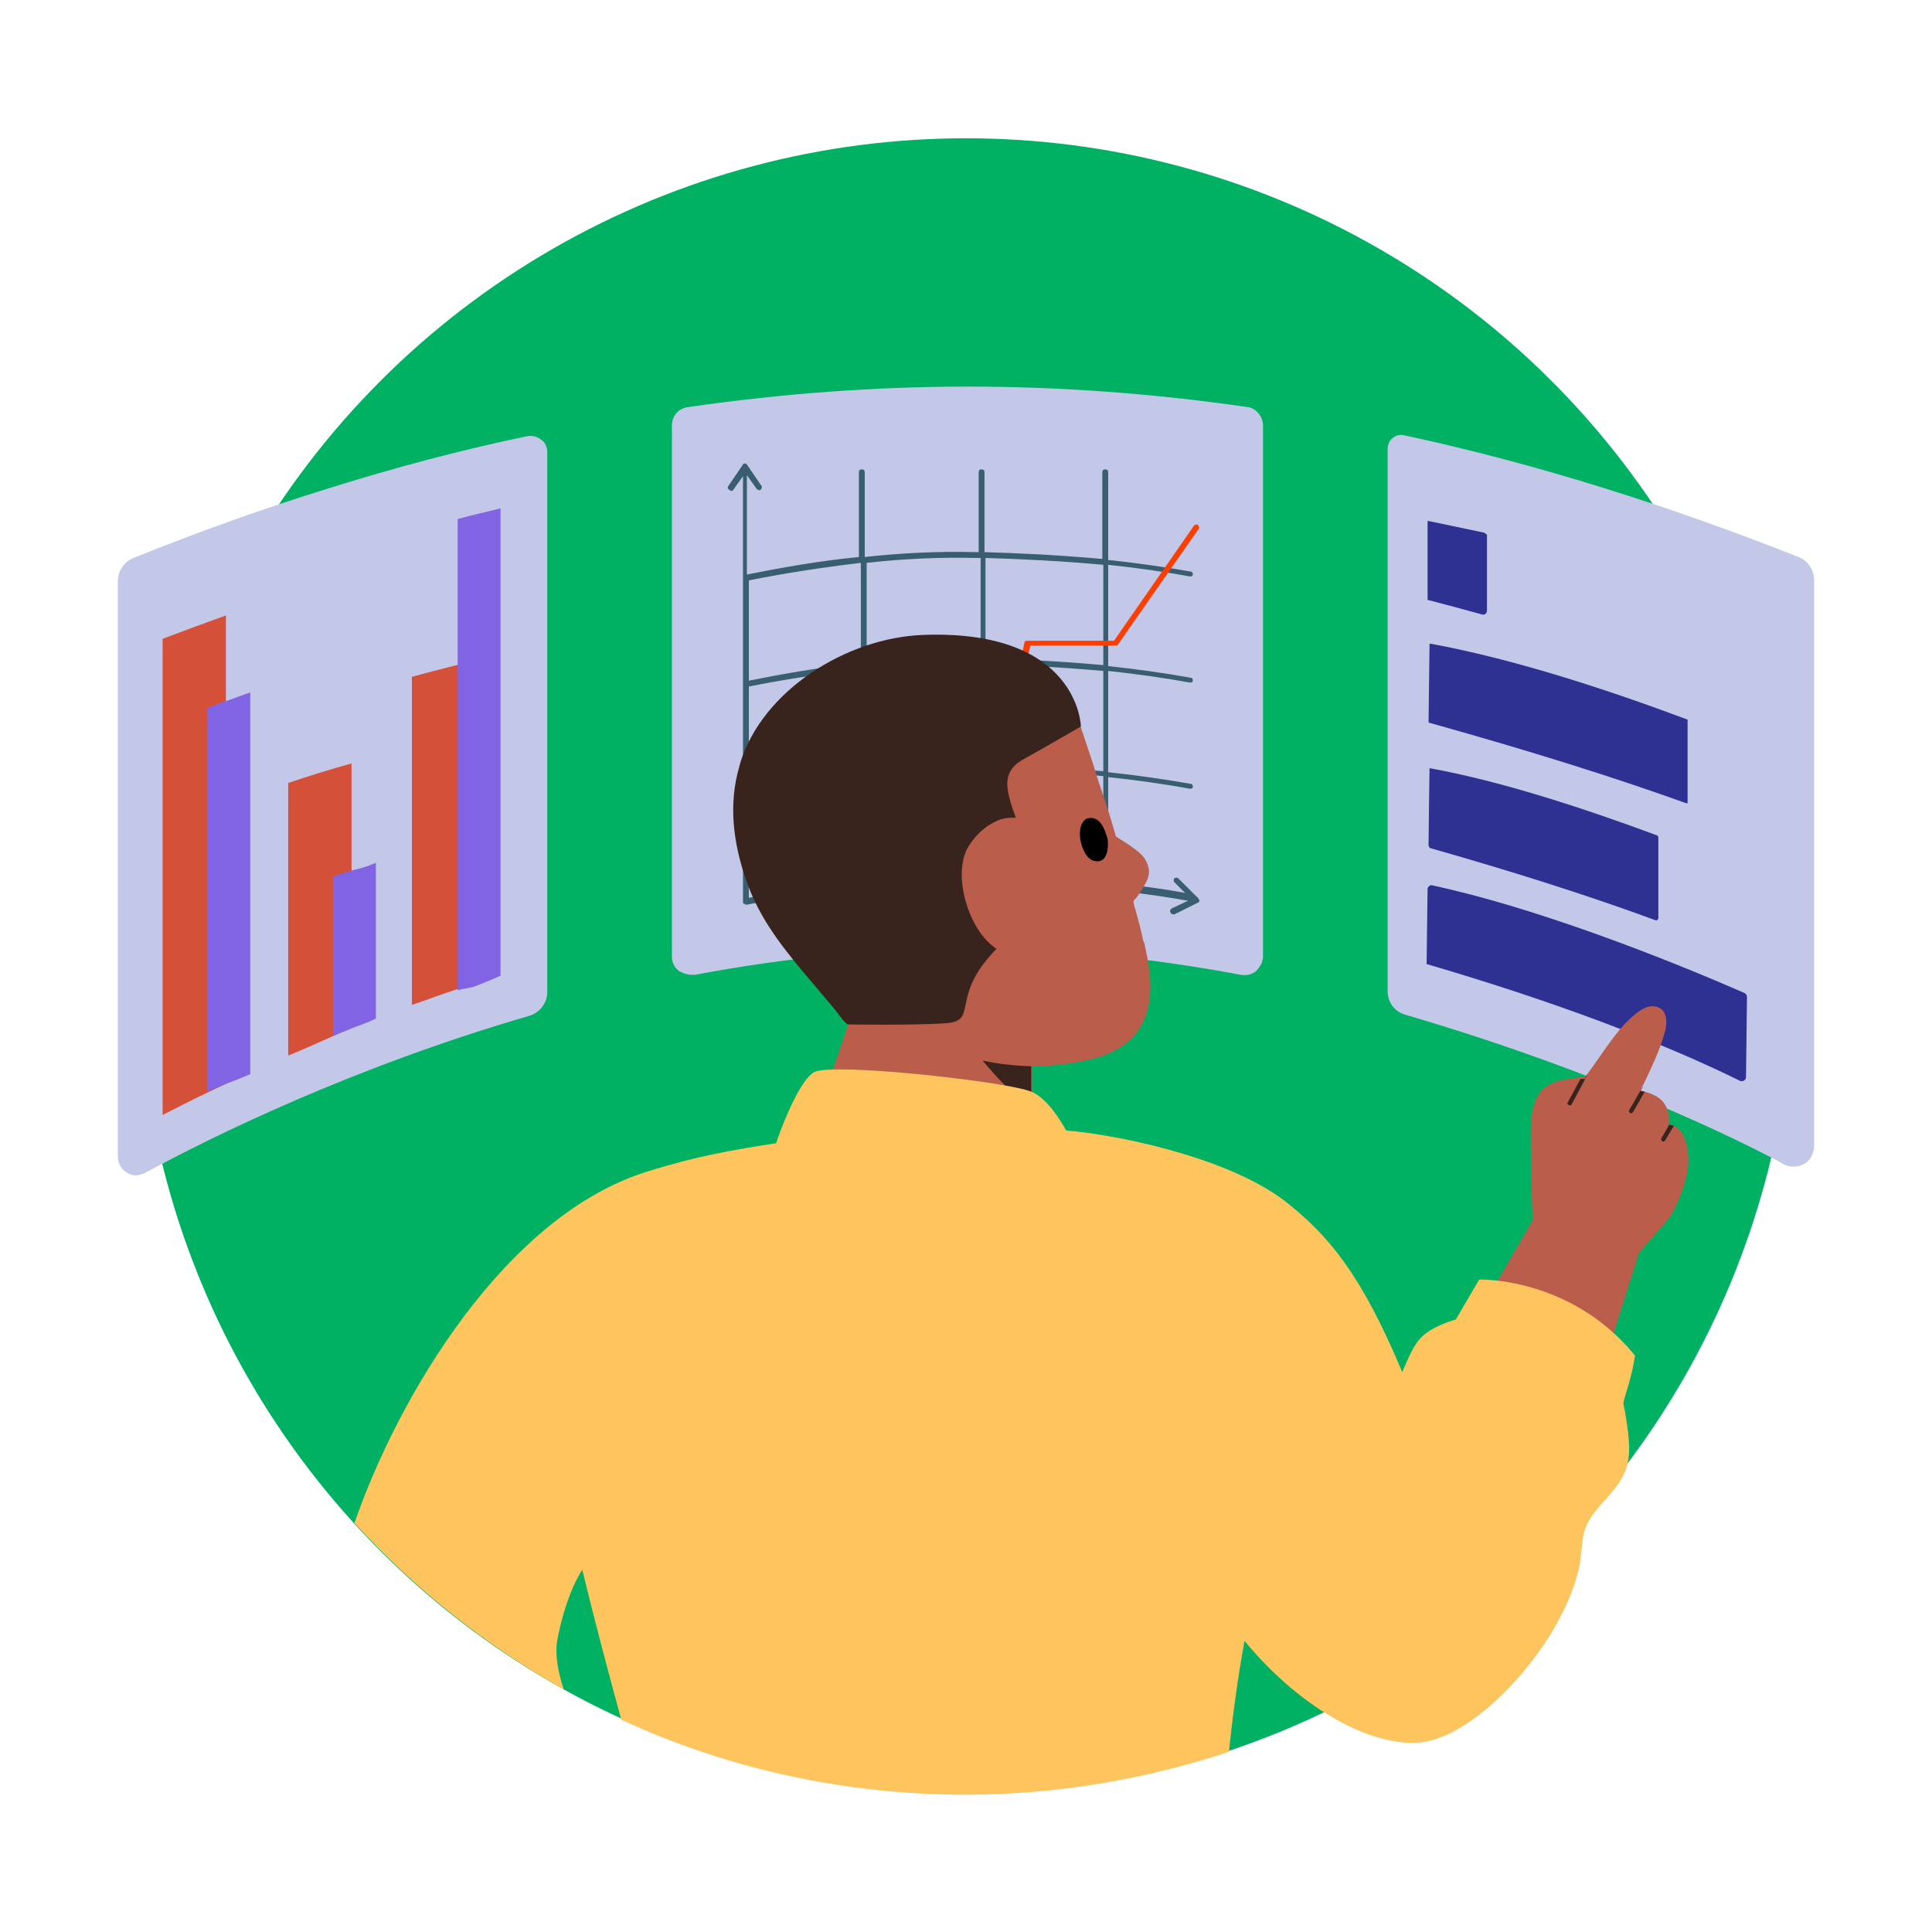 <?xml version="1.0" encoding="utf-8"?>
<!-- Generator: Adobe Illustrator 27.8.1, SVG Export Plug-In . SVG Version: 6.00 Build 0)  -->
<svg version="1.1" xmlns="http://www.w3.org/2000/svg" xmlns:xlink="http://www.w3.org/1999/xlink" x="0px" y="0px"
	 viewBox="0 0 198.4 198.4" style="enable-background:new 0 0 198.4 198.4;" xml:space="preserve">
<style type="text/css">
	.st0{display:none;}
	.st1{display:inline;fill:url(#SVGID_1_);}
	.st2{display:inline;}
	.st3{fill:none;stroke:#C5E6FF;stroke-width:1.843;stroke-miterlimit:10;}
	.st4{display:inline;fill:none;stroke:#000000;stroke-width:1.843;stroke-miterlimit:10;}
	.st5{display:inline;fill:#012B3A;}
	.st6{display:inline;fill:none;stroke:#012B3A;stroke-width:1.843;stroke-miterlimit:10;}
	.st7{display:inline;fill:#FFFFFF;}
	.st8{display:inline;fill:#22B1A5;}
	.st9{display:inline;fill:#F4C1A8;}
	.st10{display:inline;fill:#5362BA;}
	.st11{display:inline;fill:#969696;}
	.st12{display:inline;fill:#E0B19B;}
	.st13{fill:#22B1A5;}
	.st14{display:inline;fill:none;stroke:#22B1A5;stroke-width:1.843;stroke-miterlimit:10;}
	.st15{fill:#FFB13E;}
	.st16{fill:none;stroke:#FFFFFF;stroke-width:0.709;stroke-miterlimit:10;}
	.st17{fill:#3CB6BF;}
	.st18{fill:#5F406A;}
	.st19{fill:#FAFCFC;}
	.st20{fill:#F9AF7D;}
	.st21{fill:#1E4759;}
	.st22{fill:#395E70;}
	.st23{fill:#84433E;}
	.st24{fill:#AFDDE0;}
	.st25{fill:#B63524;}
	.st26{fill:#D55039;}
	.st27{fill:#D1834E;}
	.st28{fill:#482952;}
	.st29{fill:#E92550;}
	.st30{fill:#F9931F;}
	.st31{fill:#00B163;}
	.st32{fill:#32A3D6;}
	.st33{fill:#8164E4;}
	.st34{fill:#F66B50;}
	.st35{fill:#70B0B9;}
	.st36{fill:#FFF1EE;}
	.st37{opacity:0.984;}
	.st38{fill:#E0B19B;}
	.st39{fill:#F4C1A8;}
	.st40{opacity:0.984;fill:#E0B19B;}
	.st41{fill:#969696;}
	.st42{fill:#646464;}
	.st43{fill:#E6E6E6;}
	.st44{fill:#5967BB;}
	.st45{fill:#263044;}
	.st46{fill:url(#SVGID_00000181802200680866287010000013804186227417729171_);}
	.st47{fill:#FFFFFF;}
	.st48{opacity:0.1;fill:#FFFFFF;}
	.st49{fill:#FE1D1D;}
	.st50{opacity:0.2;clip-path:url(#XMLID_00000076589309835238278460000013997008872389822655_);}
	.st51{clip-path:url(#XMLID_00000046311567142855975110000006816669987408936627_);fill:#D9E5EE;}
	.st52{fill:#966545;}
	.st53{fill:#FEC55E;}
	.st54{fill:#DDA944;}
	.st55{fill:url(#SVGID_00000069387303413709189610000017169442186556781744_);}
	.st56{fill-rule:evenodd;clip-rule:evenodd;fill:#F66B50;}
	
		.st57{clip-path:url(#SVGID_00000121255088730875201850000009268033973637662897_);fill-rule:evenodd;clip-rule:evenodd;fill:#D55039;}
	
		.st58{clip-path:url(#SVGID_00000121255088730875201850000009268033973637662897_);fill-rule:evenodd;clip-rule:evenodd;fill:#EBEBEB;}
	.st59{fill-rule:evenodd;clip-rule:evenodd;fill:#FFBA9B;}
	
		.st60{clip-path:url(#SVGID_00000063624355794331352430000004259991940147306414_);fill-rule:evenodd;clip-rule:evenodd;fill:#EF966C;}
	.st61{fill-rule:evenodd;clip-rule:evenodd;fill:#EF966C;}
	.st62{fill-rule:evenodd;clip-rule:evenodd;fill:#633238;}
	
		.st63{clip-path:url(#SVGID_00000136381722859480301910000000277756160568170379_);fill-rule:evenodd;clip-rule:evenodd;fill:#EF966C;}
	.st64{fill-rule:evenodd;clip-rule:evenodd;fill:#646464;}
	
		.st65{clip-path:url(#SVGID_00000089570312398079544570000011771302601035149974_);fill-rule:evenodd;clip-rule:evenodd;fill:#969696;}
	.st66{clip-path:url(#SVGID_00000072251450867211551570000017618265039679590297_);}
	
		.st67{clip-path:url(#SVGID_00000005246671155263438050000013924890949473878153_);fill-rule:evenodd;clip-rule:evenodd;fill:#323232;}
	
		.st68{clip-path:url(#SVGID_00000005246671155263438050000013924890949473878153_);fill-rule:evenodd;clip-rule:evenodd;fill:#6B6B6B;}
	
		.st69{clip-path:url(#SVGID_00000132796701347377652000000003674978340018480793_);fill-rule:evenodd;clip-rule:evenodd;fill:#EF966C;}
	.st70{fill-rule:evenodd;clip-rule:evenodd;fill:#EBEBEB;}
	
		.st71{clip-path:url(#SVGID_00000066508591275956254690000006761528186102281648_);fill-rule:evenodd;clip-rule:evenodd;fill:#EF966C;}
	
		.st72{clip-path:url(#SVGID_00000065059277794111721190000013906279246267490460_);fill-rule:evenodd;clip-rule:evenodd;fill:#EF966C;}
	
		.st73{clip-path:url(#SVGID_00000038397713293963075520000013654946533764948377_);fill-rule:evenodd;clip-rule:evenodd;fill:#969696;}
	.st74{clip-path:url(#SVGID_00000023260114357193060580000004541160486110653879_);}
	
		.st75{clip-path:url(#SVGID_00000066513388539389774760000011637313375485515400_);fill-rule:evenodd;clip-rule:evenodd;fill:#323232;}
	
		.st76{clip-path:url(#SVGID_00000066513388539389774760000011637313375485515400_);fill-rule:evenodd;clip-rule:evenodd;fill:#6B6B6B;}
	
		.st77{clip-path:url(#SVGID_00000103239319592958257420000011368092365605593016_);fill-rule:evenodd;clip-rule:evenodd;fill:#EF966C;}
	.st78{fill:#C4C8E8;}
	.st79{fill:#B3D9E1;}
	.st80{fill:#842A2E;}
	.st81{fill:#EC9369;}
	.st82{fill:#8A3E3D;}
	.st83{fill:#303C51;}
	.st84{fill:#333A74;}
	.st85{fill:#ED4450;}
	.st86{fill:#4A3333;}
	.st87{fill:#E9946B;}
	.st88{fill:url(#SVGID_00000180359772669592128890000006951113578272357007_);}
	.st89{display:none;fill:#6E4645;}
	.st90{fill:#F28C9C;}
	.st91{fill:#FC3E01;}
	.st92{fill:#384A9E;}
	.st93{fill:#5362BA;}
	.st94{fill:#3B1E1C;}
	.st95{fill:#C8C8C8;}
	.st96{fill:#012B3A;}
	.st97{fill:url(#SVGID_00000033342785340718132190000008257313543356032158_);}
	.st98{fill:#AFAFAF;}
	.st99{fill:#0098FA;}
	.st100{fill:#A2F23C;}
	.st101{fill:#FF6C4C;}
	.st102{fill:#FF5168;}
	.st103{fill:#472851;}
	.st104{fill:#FFC440;}
	.st105{fill:#2C1F47;}
	.st106{fill:#8C4719;}
	.st107{fill:#B35B20;}
	.st108{fill:#DE7935;}
	.st109{fill:#B3B3B3;}
	.st110{fill:#FFB583;}
	.st111{fill:#E64C6C;}
	.st112{fill:#AD4258;}
	.st113{fill:#FF6988;}
	.st114{opacity:0.25;}
	.st115{fill:#FFD3B5;}
	.st116{fill:#4D39AB;}
	.st117{fill:#2E3192;}
	.st118{fill:#BA5D4A;}
	.st119{fill:#38231D;}
	.st120{fill:#E8BB3B;}
	.st121{fill:#F9BE4A;}
	.st122{fill:#72A68D;}
	.st123{fill:#59917B;}
	.st124{fill:#679B83;}
	.st125{fill:#EBA526;}
	.st126{fill:#DBA159;}
	.st127{fill:#FCBD73;}
	.st128{fill:#3E7763;}
	.st129{fill:#483B38;}
	.st130{fill:#7BC5C6;}
	.st131{fill:#FF5722;}
	.st132{fill:#F1C40F;}
	.st133{fill:#D87900;}
	.st134{fill:url(#SVGID_00000043430086551818300890000017214009298652398987_);}
	.st135{fill:#F5B17B;}
	.st136{fill:#FFF6E4;}
	.st137{fill:#471F1E;}
	.st138{fill:#40957E;}
	.st139{fill:#1D5043;}
	.st140{fill:#E87046;}
	.st141{fill:#6E4645;}
	.st142{fill:#C34A22;}
	.st143{fill:#75302A;}
</style>
<g id="Layer_0" class="st0">
</g>
<g id="Layer_1">
</g>
<g id="Pallot">
	<g>
		<circle class="st31" cx="99.2" cy="99.2" r="85"/>
	</g>
</g>
<g id="Luvut_1">
</g>
<g id="Luvut2">
	<g>
		<g>
			<path class="st78" d="M56.2,46.5v55.4c0,1.1-0.8,2.1-1.8,2.4c-18.2,5.3-32.6,12.4-39.6,16.2c-0.3,0.1-0.6,0.2-0.9,0.2
				c-0.3,0-0.6-0.1-0.9-0.3c-0.5-0.3-0.9-0.9-0.9-1.6V59.7c0-1,0.6-2,1.6-2.4c6.7-2.7,13.4-5.1,20.2-7.2c6.7-2.1,13.5-3.9,20.2-5.3
				c0.5-0.1,1,0,1.4,0.3C56,45.4,56.2,45.9,56.2,46.5z"/>
		</g>
		<g>
			<path class="st78" d="M129.7,43.7v54.5c0,0.6-0.3,1.1-0.7,1.5c-0.4,0.4-1.1,0.5-1.6,0.4c-9.6-1.8-19-2.7-28-2.7
				c-9,0-18.5,0.9-28,2.7c-0.1,0-0.2,0-0.4,0c-0.5,0-0.9-0.2-1.3-0.4c-0.5-0.4-0.7-0.9-0.7-1.5V43.7c0-1,0.7-1.8,1.7-1.9
				c9.7-1.4,19.3-2.1,28.7-2.1c9.4,0,19,0.7,28.7,2.1C129,41.9,129.7,42.8,129.7,43.7z"/>
		</g>
		<g>
			<path class="st78" d="M186.3,59.6v58c0,0.8-0.4,1.6-1,1.9c-0.3,0.2-0.7,0.3-1.1,0.3c-0.4,0-0.9-0.1-1.3-0.4
				c-3.9-2.1-18.1-9.2-38.6-15.2c-1.1-0.3-1.8-1.3-1.8-2.4V46.1c0-0.4,0.2-0.9,0.5-1.1c0.3-0.3,0.8-0.4,1.2-0.3
				c13.5,2.9,27.1,7.2,40.5,12.5C185.7,57.6,186.3,58.6,186.3,59.6z"/>
		</g>
	</g>
	<path class="st22" d="M122.9,92.1l-1.9-1.9c-0.1-0.1-0.3-0.1-0.4,0c-0.1,0.1-0.1,0.3,0,0.4l1.1,1.1c-2.6-0.5-5.3-0.8-7.9-1.1V79.8
		c2.8,0.3,5.7,0.7,8.4,1.2c0.2,0,0.3-0.1,0.3-0.2c0-0.2-0.1-0.3-0.2-0.3c-2.8-0.5-5.7-0.9-8.5-1.2V68.9c2.8,0.3,5.7,0.7,8.4,1.2
		c0.2,0,0.3-0.1,0.3-0.2c0-0.2-0.1-0.3-0.2-0.3c-2.8-0.5-5.7-0.9-8.5-1.2V58c2.8,0.3,5.7,0.7,8.4,1.2c0.2,0,0.3-0.1,0.3-0.2
		c0-0.2-0.1-0.3-0.2-0.3c-2.8-0.5-5.7-0.9-8.5-1.2v-9c0-0.2-0.1-0.3-0.3-0.3s-0.3,0.1-0.3,0.3v8.9c-4.4-0.4-8.6-0.6-12.1-0.7v-8.2
		c0-0.2-0.1-0.3-0.3-0.3c-0.2,0-0.3,0.1-0.3,0.3v8.2c-0.1,0-0.2,0-0.3,0c-4-0.1-7.8,0.1-11.4,0.5v-8.7c0-0.2-0.1-0.3-0.3-0.3
		s-0.3,0.1-0.3,0.3v8.7c-4.1,0.4-8,1.1-11.5,1.8V48.8l1,1.4c0.1,0.1,0.3,0.2,0.4,0.1c0.1-0.1,0.2-0.3,0.1-0.4l-1.5-2.2
		c-0.1-0.1-0.1-0.1-0.2-0.1c-0.1,0-0.2,0-0.2,0.1l-1.5,2.2c-0.1,0.1-0.1,0.3,0.1,0.4c0,0,0.1,0.1,0.2,0.1c0.1,0,0.2,0,0.2-0.1l1-1.4
		v43.7c0,0.1,0,0.2,0.1,0.2c0.1,0,0.1,0.1,0.2,0.1c0,0,0,0,0.1,0c3.6-0.7,7.6-1.4,12-1.8c0,0,0,0,0,0c0,0,0,0,0.1,0
		c3.7-0.4,7.6-0.6,11.6-0.5c0.2,0,0.4,0,0.5,0c0,0,0,0,0.1,0c0,0,0,0,0.1,0c5.7,0.1,13.6,0.6,20.9,1.9l-1.7,0.8
		c-0.1,0.1-0.2,0.2-0.1,0.4c0,0.1,0.2,0.2,0.3,0.2c0,0,0.1,0,0.1,0l2.4-1.2c0.1,0,0.1-0.1,0.2-0.2C123,92.2,123,92.1,122.9,92.1z
		 M113.3,90.6c-4.4-0.4-8.6-0.6-12.1-0.7V79c3.4,0.1,7.7,0.3,12.1,0.7V90.6z M113.3,79.2c-4.4-0.4-8.6-0.6-12.1-0.7V68.2
		c3.4,0.1,7.7,0.3,12.1,0.7V79.2z M76.9,70.5c3.5-0.7,7.4-1.3,11.5-1.8V79c-4.1,0.4-8,1.1-11.5,1.8V70.5z M89,68.6
		c3.6-0.4,7.4-0.6,11.4-0.5c0.1,0,0.2,0,0.3,0v10.3c-0.1,0-0.2,0-0.3,0c-4-0.1-7.8,0.1-11.4,0.5V68.6z M113.3,58v10.3
		c-4.4-0.4-8.6-0.6-12.1-0.7V57.3C104.7,57.4,108.9,57.6,113.3,58z M100.4,57.3c0.1,0,0.2,0,0.3,0v10.3c-0.1,0-0.2,0-0.3,0
		c-4-0.1-7.8,0.1-11.4,0.5V57.8C92.6,57.4,96.4,57.2,100.4,57.3z M88.4,57.8v10.3c-4.1,0.4-8,1.1-11.5,1.8V59.6
		C80.4,58.9,84.2,58.3,88.4,57.8z M76.9,81.3c3.5-0.7,7.4-1.3,11.5-1.8v10.9c-4.1,0.4-8,1.1-11.5,1.8V81.3z M89,90.4V79.5
		c3.6-0.4,7.4-0.6,11.4-0.5c0.1,0,0.2,0,0.3,0v10.9c-0.1,0-0.2,0-0.3,0C96.4,89.8,92.6,90,89,90.4z"/>
	<path class="st26" d="M23.2,63.2v48.1c-0.6,0.3-1.3,0.6-1.9,0.9c-1.7,0.8-3.2,1.6-4.6,2.3V65.6C18.8,64.8,21,64,23.2,63.2z
		 M29.6,80.4v28c1.5-0.6,3-1.3,4.6-2c0.6-0.3,1.2-0.5,1.9-0.8V78.4C33.9,79,31.7,79.7,29.6,80.4z M48.1,68c-0.4,0.1-0.8,0.2-1.2,0.3
		c-1.6,0.4-3.1,0.8-4.6,1.2v33.7c1.5-0.5,3-1.1,4.6-1.6c0.6-0.2,1.3-0.6,2-0.8L48.9,68H48.1z"/>
	<path class="st33" d="M25.7,71.1v39.2c-0.9,0.4-1.7,0.7-2.5,1c-0.6,0.3-1.3,0.5-1.9,0.8V72.7c0.6-0.2,1.2-0.5,1.9-0.7
		C24,71.7,24.9,71.4,25.7,71.1z M36.1,89.4c-0.6,0.2-1.3,0.4-1.9,0.6v16.4c0.6-0.3,1.2-0.5,1.9-0.8c0.8-0.3,1.7-0.6,2.5-1v-16
		C37.7,89,36.9,89.2,36.1,89.4z M47,53.3v48.4c0.6-0.2,1.3-0.2,2-0.5c0.8-0.3,2.4-1,2.4-1v-48C49.9,52.6,48.4,52.9,47,53.3z"/>
	<path class="st117" d="M179.4,102.4l-0.1,8.2c0,0.3-0.3,0.5-0.6,0.4c-8.1-4-19.2-8.2-32.2-12c0,0,0,0,0,0l0.1-7.7
		c0-0.2,0.2-0.4,0.4-0.4c10.3,2.2,23.3,7.2,32.2,11.1C179.3,102.1,179.4,102.2,179.4,102.4z M170.3,86c0-0.1-0.1-0.2-0.1-0.2
		c-7.3-2.7-15.7-5.5-23.3-6.9c-0.1,0-0.1,0-0.1,0.1c0,0-0.1,6.4-0.1,7.8c0,0.1,0.1,0.3,0.2,0.3c8.8,2.5,16.6,5,23.1,7.4
		c0.1,0.1,0.3-0.1,0.3-0.2L170.3,86z M173.3,73.9c-8-3-17.7-6.2-26.4-7.8c-0.1,0-0.1,0-0.1,0.1l-0.1,8c0,0,0,0,0,0
		c10.4,2.9,19.3,5.7,26.5,8.3c0.1,0,0.1,0,0.1-0.1L173.3,73.9C173.4,74,173.4,73.9,173.3,73.9z M152.4,54.7
		c-1.9-0.4-3.8-0.8-5.7-1.2c-0.1,0-0.1,0-0.1,0.1v8c0,0,0,0,0,0c1.9,0.5,3.8,1,5.6,1.5c0.2,0.1,0.5-0.1,0.5-0.4v-7.8
		C152.6,54.9,152.5,54.7,152.4,54.7z"/>
	<g>
		<path class="st91" d="M85.9,84.1c-0.1,0-0.2,0-0.2-0.1l-5.5-6.3l-3.4,2.4c-0.1,0.1-0.3,0.1-0.4-0.1c-0.1-0.1-0.1-0.3,0.1-0.4
			l3.6-2.6c0.1-0.1,0.3-0.1,0.4,0l5.4,6.2l8.4-13.3c0.1-0.1,0.2-0.1,0.3-0.1c0.1,0,0.2,0.1,0.2,0.2l4.3,9.5h3.3l2.8-13.5
			c0-0.1,0.1-0.2,0.3-0.2h8.9l8.2-11.8c0.1-0.1,0.3-0.2,0.4-0.1c0.1,0.1,0.2,0.3,0.1,0.4l-8.3,11.9c-0.1,0.1-0.1,0.1-0.2,0.1h-8.8
			L102.9,80c0,0.1-0.1,0.2-0.3,0.2h-3.7c-0.1,0-0.2-0.1-0.3-0.2l-4.2-9.2L86.1,84C86.1,84,86,84.1,85.9,84.1
			C85.9,84.1,85.9,84.1,85.9,84.1z"/>
	</g>
	<path class="st118" d="M117.8,98.2c-0.1-0.3-0.1-0.6-0.2-0.9c0-0.2-0.1-0.5-0.2-0.7c-0.2-1-0.5-2.1-0.8-3.2
		c-0.1-0.3-0.2-0.6-0.2-0.9c0.3-0.3,0.6-0.7,0.9-1.2c0.6-1,1.1-1.8,0.2-3.2c-0.5-0.7-1.8-1.5-2.9-2.2c-0.4-1.4-0.8-2.7-1.2-3.9
		c-0.4-1.2-0.8-2.3-1.1-3.4c-0.9-2.7-1.5-4.5-1.5-4.5s-7-3.1-7.5-3.2c-0.5-0.2-4.8,5.8-4.6,5.8s-5.1,14.2-5,14.7
		c0,0.3,1.9,6.4,3.4,11.3l-7.7-4.2l-6.6,19.3l11,5.6l12.2-5.6v-8.3c1.7,0,3.5-0.2,5.5-0.6C118.1,107.6,118.7,102.8,117.8,98.2z"/>
	<path d="M111.3,84.3c-0.8,0.9-0.3,3,0.5,3.8c0.2,0.1,0.3,0.3,0.6,0.3c1.4,0.4,1.5-1.7,1.3-2.4c-0.2-0.6-0.5-1.6-1.2-1.9
		C112.1,83.9,111.5,84,111.3,84.3z"/>
	<path class="st119" d="M94.8,65.2c-7.9,0.3-16.5,5.7-18.8,13.2c0,0.1-0.1,0.3-0.1,0.4c-1.1,3.8-0.6,7.8,0.7,11.5
		c1.2,3.6,3.3,6.4,5.7,9.3c1.1,1.3,2.2,2.6,3.3,3.9c0.2,0.2,1.2,1.7,1.5,1.7c0,0,6.2,0.1,9.7-0.1c2.6-0.1,2-1.1,2.7-3.3
		c1-3.2,3.7-4.9,5.5-7.4c0.7-0.9,1.3-1.6,1.3-2.7c0-1.2-0.4-2.6-0.7-3.8c0,0,0-0.1,0-0.1c-0.5-1.6-1-3.1-1.6-4.7
		c-0.7-2.2-1.2-4,1.4-5.3c2-1.1,5.6-3.2,5.6-3.2S110.8,64.6,94.8,65.2z"/>
	<path class="st118" d="M106.5,85.1C106.4,85.1,106.4,85,106.5,85.1c-0.4-0.3-0.7-0.6-1-0.8c-0.8-0.4-1.8-0.4-2.6-0.2
		c-1.6,0.5-2.9,1.8-3.6,3.1c-1.4,2.8,0.1,8,2.7,10c2.4,1.9,5.7,0.1,6.7-2.2C110.1,91.7,109.1,87.6,106.5,85.1z"/>
	<path class="st119" d="M105.9,109.5v4.4c-2.5-1.9-5-5-5-5S102.8,109.4,105.9,109.5z"/>
	<path class="st118" d="M171.9,115.6c-0.1-0.1-0.3-0.1-0.5-0.1c0,0,0,0,0,0c0.1-0.5,0-1.1-0.2-1.6c-0.4-1.1-1.3-1.5-2.3-1.8
		c0,0,0,0,0,0c-0.1,0-0.3-0.1-0.4-0.1c0-0.1,0.1-0.2,0.1-0.3c0-0.1,0-0.1,0.1-0.2c0.8-1.7,1.7-3.5,2.2-5.3c0.3-0.8,0.4-2.3-0.5-2.7
		c-1.3-0.7-2.8,0.9-3.6,1.7c-1.3,1.4-2.6,3.5-3.8,5.1c-0.1,0.1-0.2,0.2-0.2,0.3c-0.2,0-0.3,0-0.5,0c-0.6,0.1-1.3,0.2-1.9,0.3
		c-1.3,0.3-2.2,0.9-2.7,2.1c-0.6,1.4-0.5,3.1-0.5,4.6c0,1.6,0.1,6.1,0.2,7.7l-4.3,7.4l11.6,7.4l3.6-11.4c0.6-0.8,2.8-3.1,3.3-3.9
		c0.8-1.4,1.4-3,1.7-4.6C173.5,118.9,173.4,116.3,171.9,115.6z"/>
	<g>
		<path class="st119" d="M163,110.4l-1.6,3c0,0.1-0.1,0.1-0.2,0.1c0,0-0.1,0-0.1,0c-0.1-0.1-0.2-0.2-0.1-0.3l1.3-2.4
			c0.2,0,0.3,0,0.5,0C162.8,110.6,162.9,110.5,163,110.4z"/>
	</g>
	<path class="st119" d="M168.9,112.1c-0.4,0.7-0.8,1.4-1.2,2.1c-0.2,0.3-0.5,0-0.4-0.2c0.5-0.8,0.9-1.6,1.4-2.4c0,0.1,0,0.1-0.1,0.2
		c-0.1,0.1-0.1,0.2-0.1,0.3C168.6,112,168.7,112.1,168.9,112.1z"/>
	<path class="st119" d="M171.9,115.6c-0.3,0.5-0.6,1-0.9,1.5c-0.2,0.3-0.5,0-0.4-0.2c0.3-0.5,0.6-1,0.8-1.4
		C171.6,115.5,171.7,115.6,171.9,115.6z"/>
	<path class="st53" d="M167.9,139.2c-6.6-8.1-16-7.8-16-7.8l-2.4,4.1c0,0-2.6,0.7-3.7,2c-0.8,0.9-1.4,2.5-1.8,3.4
		c-4.2-10-7.5-14-12.1-17.6c-6.2-4.7-18.1-6.9-22.4-7.2c-1.2-2.1-2.5-3.7-3.9-4.1c-3-1-20.1-2.9-22-1.9c-1.2,0.7-2.6,3.8-3.4,5.9
		c-0.1,0.3-0.2,0.6-0.3,0.8v0c-0.1,0.2-0.1,0.4-0.2,0.6c-4.5,0.7-8.1,1.3-13.2,2.9c-14.6,4.5-25.6,23.1-30.1,36.1
		c6.2,6.8,13.4,12.5,21.5,17.1c-0.6-1.8-0.9-3.5-0.7-4.9c0.9-5,2.6-7.4,2.6-7.4c1.3,5.4,2.8,11,4,15.4c10.8,5,22.8,7.7,35.4,7.7
		c9.4,0,18.5-1.6,27-4.4c0.3-2.9,0.8-7,1.6-11.4c5.9,7.2,13.8,11.4,18.9,10.3c5.8-1.3,13.9-10.4,15.5-18c0.2-1,0.2-2.1,0.4-3.1
		c0.4-2.4,2.9-3.9,4-6c0.5-0.9,0.7-1.9,0.7-2.9c0-1.5-0.4-3.8-0.6-4.7C166.9,143.1,167.6,141.4,167.9,139.2z"/>
</g>
<g id="Yms" class="st0">
</g>
</svg>
